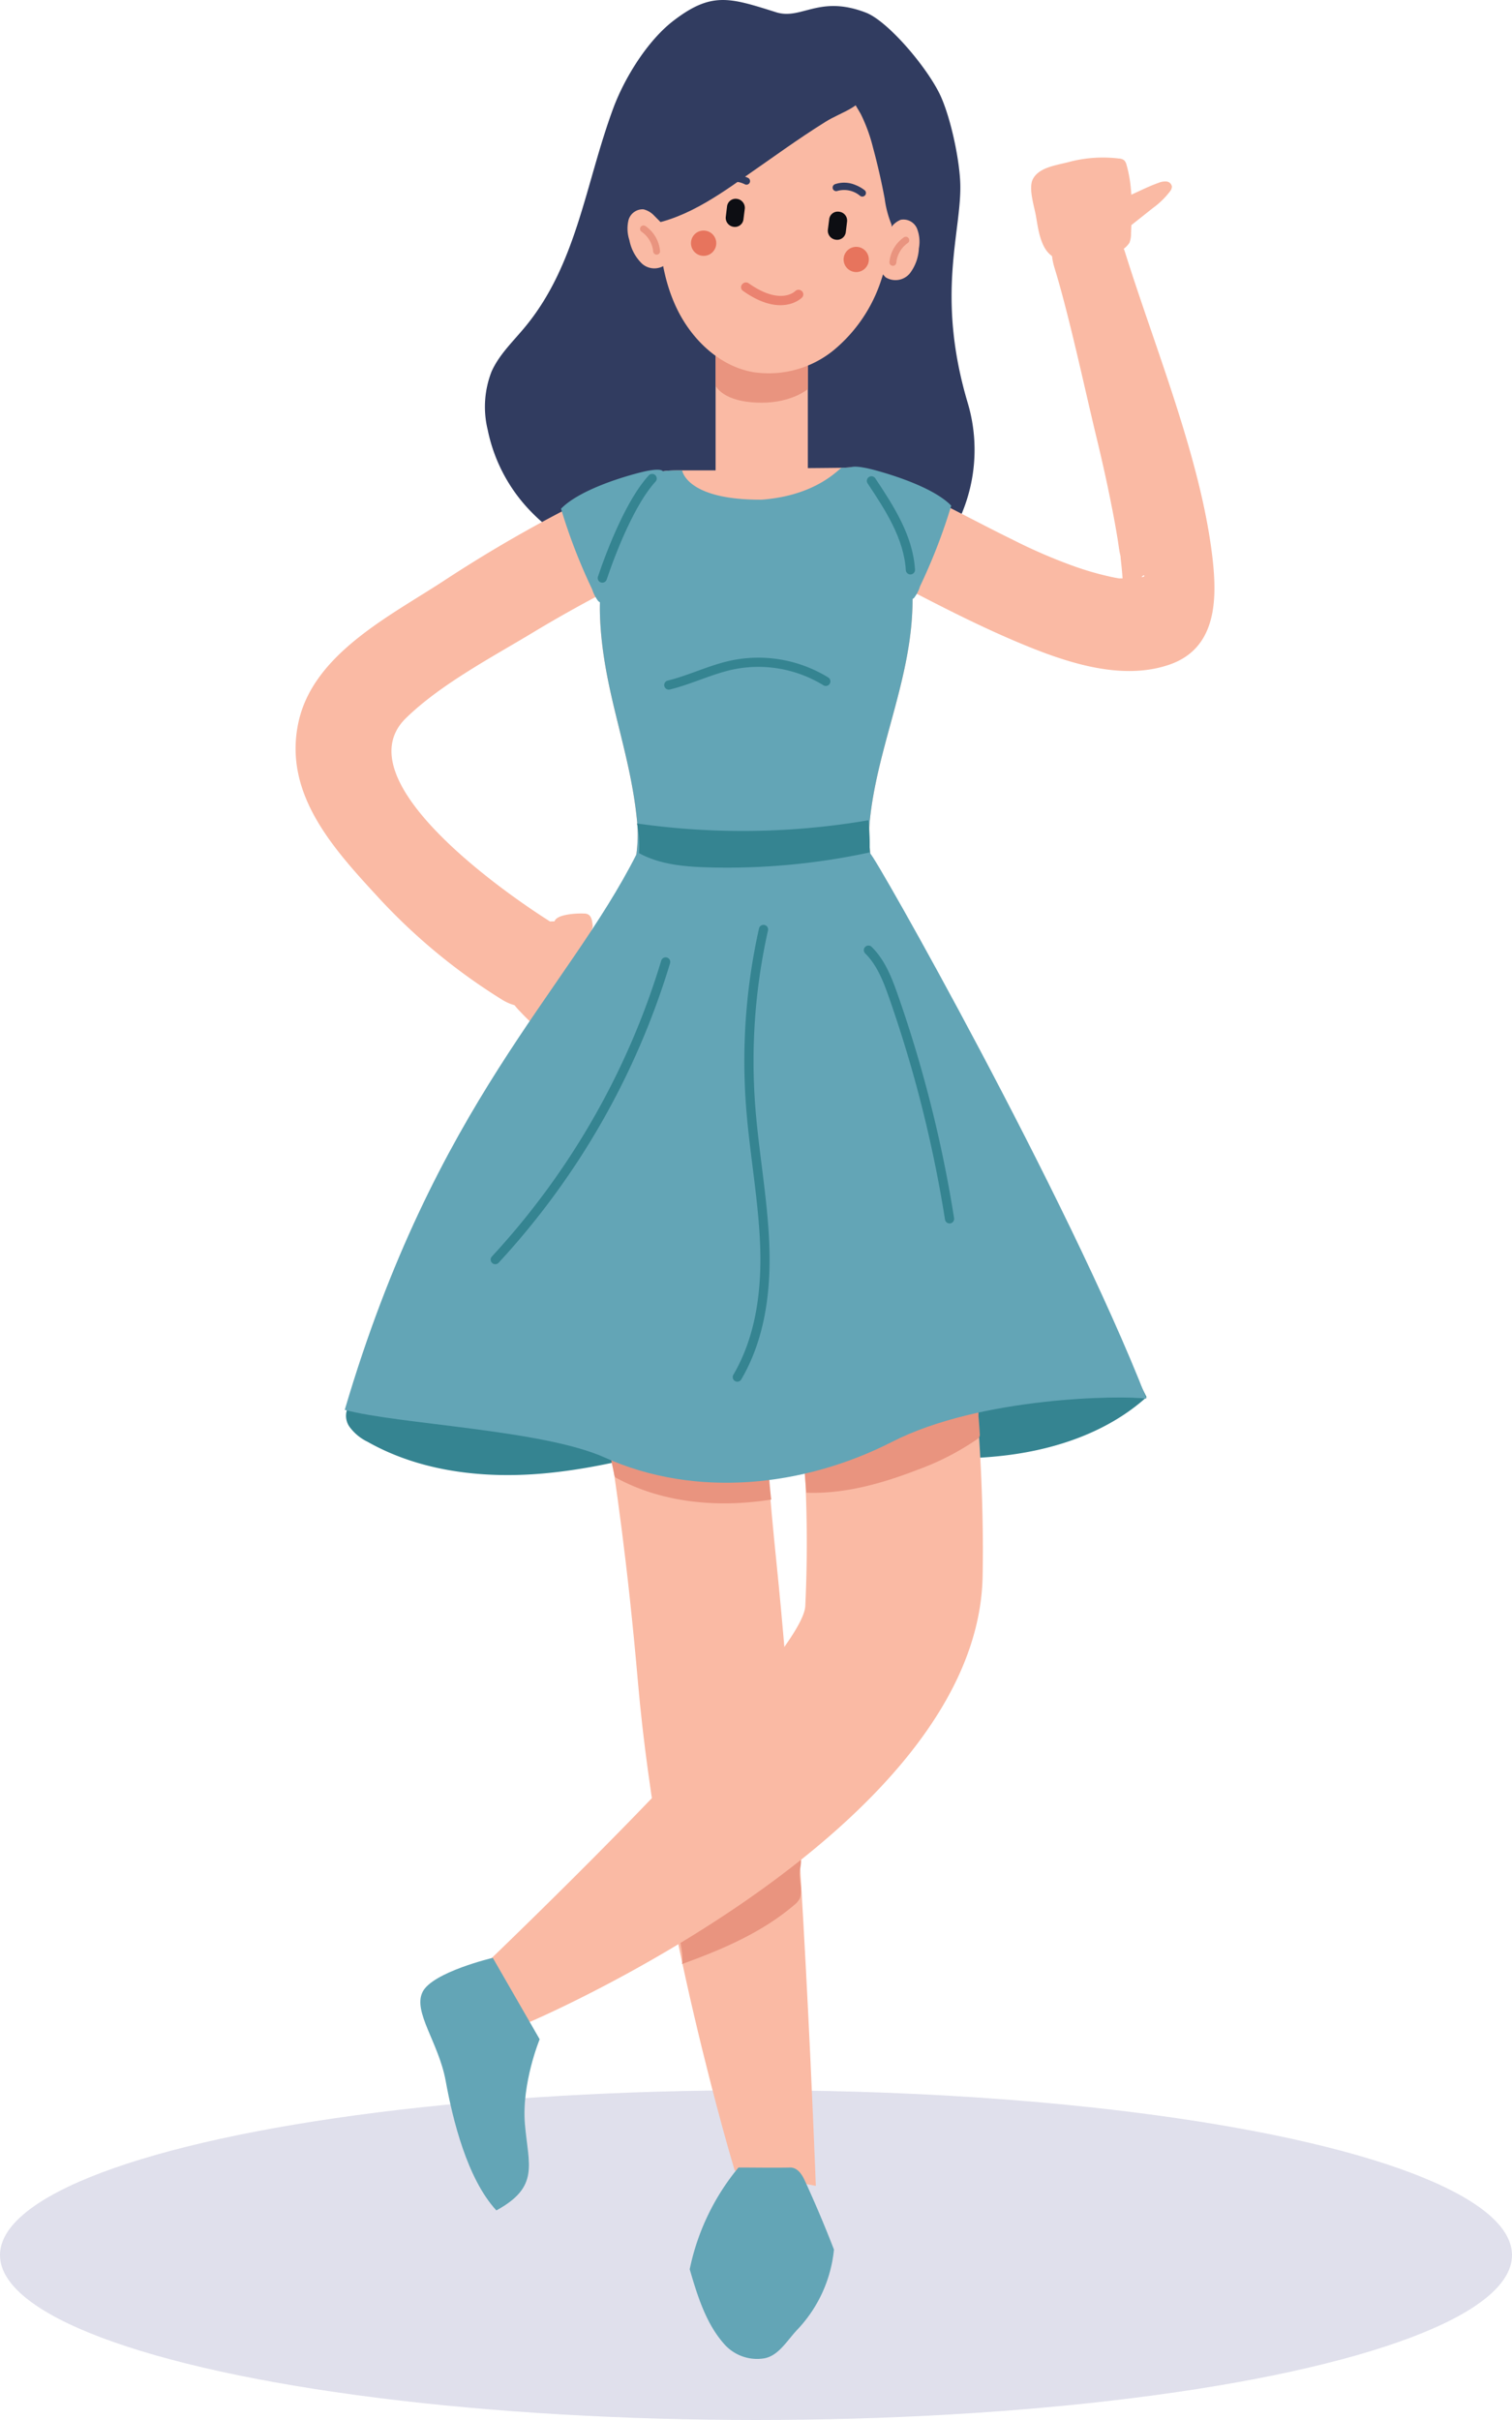 <?xml version="1.0" encoding="UTF-8"?> <svg xmlns="http://www.w3.org/2000/svg" viewBox="0 0 250 400"> <defs> <style>.cls-1{fill:#e0e0ec;}.cls-2{fill:#358491;}.cls-3,.cls-9{fill:#313c60;}.cls-4{fill:#fabaa4;}.cls-5,.cls-6{fill:#e9947f;}.cls-10,.cls-11,.cls-6,.cls-8,.cls-9{fill-rule:evenodd;}.cls-7{fill:#63a5b6;}.cls-8{fill:#e7745d;}.cls-10{fill:#0d0e13;}.cls-11{fill:#eb8370;}.cls-12{fill:none;stroke:#358491;stroke-linecap:round;stroke-miterlimit:10;stroke-width:1.52px;}</style> </defs> <g id="svg"> <ellipse class="cls-1" cx="125" cy="372.75" rx="125" ry="27.25"></ellipse> <g id="g-1"> <path class="cls-2" d="M189.58,230.93c-6.28,5.65-14.66,8.55-23.05,9.6s-16.88.4-25.31-.25c-.75-.06-1.79-.65-1.36-1.27l-1.77,1.13c-1.33-1.86-4.08-1.67-6.35-2-2.53-.38-4.89-1.67-7.44-1.82a17,17,0,0,0-5.45.9c-9.59,2.68-19.22,5.48-29.14,6.34s-20.28-.35-28.94-5.25a8,8,0,0,1-3-2.5,3.15,3.15,0,0,1,.06-3.66,4.63,4.63,0,0,1,1.65-1c3.82-1.73,7.67-3.42,11.64-4.8,9.27-3.25,19-4.84,28.81-5.88a269.69,269.69,0,0,1,69.46,1.6c6.26,1,12.6,2.18,18.26,5"></path> <path class="cls-3" d="M152.25,93.15a23.34,23.34,0,0,1-12.43,6.52,46.28,46.28,0,0,1-9.12.39,88.08,88.08,0,0,1-12.47-.86,63.65,63.65,0,0,1-15.74-5.09c-6.1-2.76-12.09-6.18-16.32-11.37a27.08,27.08,0,0,1-5.53-11.69,16,16,0,0,1,.64-9.64C82.58,58.5,85,56.29,87,53.82c8.4-10.32,9.78-23.42,14.39-35.9,1.87-5.05,5.66-11.17,9.92-14.46,6.35-4.89,9.34-3.85,17-1.44,4.22,1.34,7.11-2.93,14.87.07,3.52,1.37,9.69,8.52,12.08,13.22,1.71,3.37,3.27,10.24,3.5,14.64.41,8-4.21,18.54,1.32,36.89a27.25,27.25,0,0,1-3.27,22.25C155.56,91.1,153.92,91.47,152.25,93.15Z"></path> <path class="cls-3" d="M105.9,27.7c1.44-5.47,2.11-10.87,6.19-14.79,5.46-5.24,13.69-6.09,21.25-6.26,1.81,0,4.25,0,5.61,1.41.83.86,4.1,3.33,4.2,4.48,0,3.06-3.78,4-6.5,5.81-4.52,3-8.65,6.27-13,9.52-5.52,4.15-11.49,8.47-18.38,8.81C103.43,34.31,105.14,30.61,105.9,27.7Z"></path> <path class="cls-3" d="M144.59,22.33q1.26,4.14,2.21,8.36a17.48,17.48,0,0,0,1.69,5.13,5.34,5.34,0,0,0,4.34,2.84.85.85,0,0,0,.5-.12.93.93,0,0,0,.28-.74,19.74,19.74,0,0,0-.4-3.75c-.56-3.43-.83-6.91-1.52-10.32a23.2,23.2,0,0,0-3.95-9.56,9.44,9.44,0,0,0-3.17-2.79c-.9-.45-2.62-1.16-3.56-.44-1.93,1.46.75,4.73,1.47,6A28.35,28.35,0,0,1,144.59,22.33Z"></path> <rect class="cls-4" x="118.32" y="55.11" width="15.25" height="26.65" transform="translate(251.89 136.87) rotate(180)"></rect> <path class="cls-5" d="M118.32,63.73s1.14,2.83,7.63,2.83c5,0,7.62-2.24,7.62-2.24V55.11H118.32Z"></path> <path class="cls-4" d="M122.89,162.57s1.16,53.67,5.48,95.57,6.52,103.16,6.52,103.16l-13.41-2.54s-12.59-41.49-16-80.72-7.8-53.61-9.25-71.59c-.9-11.24,1.69-44.51,1.69-44.51Z"></path> <path class="cls-6" d="M127.54,247.86c-8.65,1.38-17.86.62-25.57-3.54a.7.7,0,0,1-.26-.19.89.89,0,0,1-.14-.35l-.7-3.34a.62.62,0,0,1,.06-.55.58.58,0,0,1,.43-.15,58.09,58.09,0,0,1,21.1,1.67,9,9,0,0,1,2.14.84,8.08,8.08,0,0,0,1.27.74c1.16.46,1.27.42,1.34,1.69C127.22,244.94,127.48,247.87,127.54,247.86Z"></path> <path class="cls-6" d="M132.24,313.78a3.14,3.14,0,0,1-.94,1.11c-5.34,4.56-11.94,7.36-18.54,9.75.39-2.21-.93-4.55-.17-6.66a6.82,6.82,0,0,1,1.51-2.19c3.48-3.85,7.39-7.47,12.13-9.61,1.8-.82,5.36-1.76,6.14.84.24.8-.16,2-.16,2.82C132.21,311.05,132.72,312.62,132.24,313.78Z"></path> <path class="cls-4" d="M151.77,164.37s11.53,54.09,10.7,96.2-74.84,73.62-74.84,73.62l-13-4.16s58-54.73,58.52-64.57a221,221,0,0,0-8.55-72.2L132,173Z"></path> <path class="cls-7" d="M89.23,337.07s-3,7.27-2.44,14,2.51,10.34-4.72,14.29c-4.85-5.27-7.22-15.05-8.38-21.41s-5.46-11.41-3.82-14.7,11.61-5.64,11.61-5.64Z"></path> <path class="cls-4" d="M145.69,46.33a25.08,25.08,0,0,1-7.89,11.59,17,17,0,0,1-13.32,3.58c-5.56-1-10.1-5.38-12.56-10.48s-3.06-10.89-3.07-16.54c0-3.42.21-6.93,1.68-10,3.18-6.68,8.54-11.28,15.86-12.34,3.22-.47,10.72.58,13.65,2.54,2.46,1.64,4,5.63,5,8.23A33.74,33.74,0,0,1,145.69,46.33Z"></path> <path class="cls-3" d="M105.5,28.42c1.62-5.43,2.48-10.79,6.69-14.57,5.63-5,13.88-5.63,21.45-5.54,1.81,0,4.24.15,5.56,1.61.8.88,4,3.46,4,4.62-.11,3.05-3.91,3.85-6.69,5.58-4.62,2.88-8.86,6-13.3,9.07-5.66,4-11.77,8.07-18.67,8.18C102.8,34.94,104.64,31.3,105.5,28.42Z"></path> <path class="cls-3" d="M144.34,24.37q1.13,4.17,1.93,8.43A17.54,17.54,0,0,0,147.79,38,5.35,5.35,0,0,0,152,41a.94.94,0,0,0,.5-.1.91.91,0,0,0,.3-.73,19.09,19.09,0,0,0-.27-3.77c-.44-3.44-.59-6.93-1.17-10.36a23.09,23.09,0,0,0-3.62-9.69,9.42,9.42,0,0,0-3.07-2.89c-.89-.49-2.58-1.25-3.54-.57-2,1.4.59,4.76,1.26,6.09A27.29,27.29,0,0,1,144.34,24.37Z"></path> <path class="cls-4" d="M108.12,35.6a3.58,3.58,0,0,0-1.73-1,2.43,2.43,0,0,0-2.48,1.81,6.09,6.09,0,0,0,.16,3.3,7.3,7.3,0,0,0,2.07,3.86,3.06,3.06,0,0,0,4,.09,3.56,3.56,0,0,0,.47-3.5c-.37-1.17-1.05-2.24-1.37-3.43"></path> <path class="cls-4" d="M147.34,37.59a3.59,3.59,0,0,1,1.58-1.26,2.44,2.44,0,0,1,2.7,1.44,6,6,0,0,1,.31,3.29,7.33,7.33,0,0,1-1.49,4.12,3.08,3.08,0,0,1-4,.66,3.54,3.54,0,0,1-1-3.4c.2-1.22.71-2.37.87-3.59"></path> <path class="cls-4" d="M99.31,103.78c-.54-7.47.55-13,5.52-20.63,1.62-2.5,2.18-3.93,3.25-4.7.87-.63,2.33-.7,4.71-.7,6.18,0,6.18,0,12.94-.07,6.2-.37,4.3-.25,13.46-.36,1.12,0,2.73-.26,3.21,0,.81.43,1,1.57,2.84,4.44,5,7.67,6.06,13.16,5.52,20.63-.82,11.38-5.77,21.86-6.94,33.2-.72,6.95,2,13.78,4.93,20.1,1.31,2.79,2.71,5.62,3,8.68.68,6.84-4.16,12.92-9.17,17.62-2.72,2.55-5.59,4.95-8.52,7.25a18.6,18.6,0,0,1-6.66,3.81,7.91,7.91,0,0,1-2.83.21,8,8,0,0,1-2.84-.21,18.56,18.56,0,0,1-6.65-3.81c-2.93-2.3-5.8-4.7-8.52-7.25-5-4.7-9.85-10.78-9.17-17.62.3-3.06,1.71-5.89,3-8.68,3-6.32,5.65-13.15,4.93-20.1C104.19,124.25,100.13,115.16,99.31,103.78Z"></path> <path class="cls-8" d="M116.53,38.12A2.09,2.09,0,1,1,114.26,40,2.08,2.08,0,0,1,116.53,38.12Z"></path> <path class="cls-8" d="M141.76,40.81a2.08,2.08,0,0,1-.38,4.15,2.08,2.08,0,1,1,.38-4.15Z"></path> <path class="cls-9" d="M142.21,32.37a4.09,4.09,0,0,0-3.75-.81.59.59,0,0,1-.76-.36.61.61,0,0,1,.37-.76,4.75,4.75,0,0,1,3.4.15,6,6,0,0,1,1.48.84.6.6,0,0,1,.1.84A.61.61,0,0,1,142.21,32.37Z"></path> <path class="cls-9" d="M123.17,30.47a4.11,4.11,0,0,0-3.84.05.6.6,0,0,1-.82-.2.61.61,0,0,1,.19-.82,4.79,4.79,0,0,1,3.35-.6,6.16,6.16,0,0,1,1.63.5.59.59,0,1,1-.51,1.07Z"></path> <path class="cls-5" d="M108.57,42.09h.05a.56.56,0,0,0,.51-.62,5.59,5.59,0,0,0-2.41-4.11.58.58,0,0,0-.79.15.58.58,0,0,0,.15.8A4.48,4.48,0,0,1,108,41.57.57.57,0,0,0,108.57,42.09Z"></path> <path class="cls-5" d="M147.63,43.94a.58.58,0,0,0,.57-.52,4.52,4.52,0,0,1,1.92-3.27.57.57,0,0,0-.64-.94,5.62,5.62,0,0,0-2.42,4.11.57.57,0,0,0,.52.61Z"></path> <path class="cls-7" d="M133.06,360.41q2.58,5.61,4.83,11.42A22.43,22.43,0,0,1,132,384.89c-1.83,1.88-3.18,4.45-5.6,4.91a7.25,7.25,0,0,1-6.76-2.47c-2.92-3.36-4.29-7.75-5.6-12.24a38.53,38.53,0,0,1,8.06-16.82c2.58,0,6,.06,8.6,0C131.8,358.29,132.54,359.27,133.06,360.41Z"></path> <path class="cls-4" d="M97.94,153.78a5.38,5.38,0,0,1,2.09,1.68c1.07,1.62.56,3.78,0,5.65l-1.72,5.78c-.64,2.19-1.61,4.7-3.81,5.3-1.94.53-3.89-.73-5.42-2.05a37.14,37.14,0,0,1-3.13-3,8.85,8.85,0,0,1-1.85-2.65c-.81-2.08-.14-4.42.58-6.53a12.38,12.38,0,0,1,1.64-3.44C88.84,151.2,94.73,152.14,97.94,153.78Z"></path> <path class="cls-4" d="M96.54,151a1.41,1.41,0,0,1,.58.09c.62.24.78,1,.85,1.68a1.21,1.21,0,0,1-.26,1.07,1.13,1.13,0,0,1-.63.17c-1.35.1-4.36.39-5.24-1C90.72,151.11,95.5,150.93,96.54,151Z"></path> <path class="cls-4" d="M110.7,92.65A222.74,222.74,0,0,0,88.53,104.3c-7,4.24-15.59,8.72-21.41,14.4-10.25,10,15.24,28.14,23.43,33.36s.61,18.37-7.66,13.1a98.19,98.19,0,0,1-20-16.46c-7.5-8.15-16.29-17.43-13.48-29.59,2.62-11.3,15.56-17.54,24.4-23.39a225.92,225.92,0,0,1,29.27-16.17c8.79-4.1,16.51,9,7.65,13.1Z"></path> <path class="cls-4" d="M146.64,79.05c7.15,2.94,13.87,6.77,20.81,10.16a88.37,88.37,0,0,0,10.27,4.43,48.86,48.86,0,0,0,5.55,1.61,21.71,21.71,0,0,0,2.25.42c-1.33-.16,1,0,1.5,0,.7,0,1.88-.27.55,0a8.84,8.84,0,0,1,1.18-.29c.73,0,.5-.6,0,0-1.27,1.74-2.57,1.92-3.27,3.63.12-.28.54-1.69.15-.28s0-.19,0-.63,0-1,0-1.47c0-1.47-.19-2.93-.34-4.4,0-.33-.08-.66-.12-1,0,.13.17,1.21,0,.3s-.26-1.7-.4-2.55q-.45-2.75-1-5.48c-.78-4-1.67-7.89-2.62-11.81-1.89-7.87-4.41-19.66-6.79-27.4-2.89-9.35,8.82-11.78,11.7-2.46C191,57.6,198.73,76.27,200.52,92.63c.75,6.85.47,14.6-7.17,17.23-8,2.75-17.2-.42-24.63-3.52-5.25-2.19-10.35-4.7-15.41-7.3-2.1-1.08-4.2-2.18-6.32-3.24-.88-.45-1.77-.89-2.66-1.31-.45-.21-3.43-1.52-1.72-.81-3.79-1.56-6.48-5-5.3-9.34,1-3.58,5.52-6.86,9.33-5.29Z"></path> <path class="cls-4" d="M191.59,30.21a2.79,2.79,0,0,1,1.3-.21,1,1,0,0,1,.88.85,1.35,1.35,0,0,1-.29.75,13.52,13.52,0,0,1-2.86,2.79L187,37.26c-1.27,1-2.76,2.09-4.36,1.81a1.27,1.27,0,0,1-.63-.26,1.4,1.4,0,0,1-.26-.34,3.45,3.45,0,0,1,.28-3.59c1.05-1.53,2.63-1.7,4.17-2.33C188,31.8,189.73,30.86,191.59,30.21Z"></path> <path class="cls-4" d="M171.31,35.83c-.29-1.71-1.33-4.75-.51-6.27,1.1-2,4-2.24,6.26-2.87A21.91,21.91,0,0,1,185,26.2a1.56,1.56,0,0,1,.87.29,1.62,1.62,0,0,1,.4.78c1.05,3.66.9,7.53.74,11.33a4.09,4.09,0,0,1-.26,1.52A3.83,3.83,0,0,1,184,41.84c-2.59.66-6.87,1.87-9.47.8C172.13,41.65,171.69,38.06,171.31,35.83Z"></path> <path class="cls-10" d="M121.84,32.87h0a1.5,1.5,0,0,1,1.31,1.61l-.23,1.82a1.42,1.42,0,0,1-1.64,1.19h0A1.5,1.5,0,0,1,120,35.88l.22-1.82A1.43,1.43,0,0,1,121.84,32.87Z"></path> <path class="cls-10" d="M138.76,35h0a1.47,1.47,0,0,1,1.3,1.6l-.22,1.82a1.44,1.44,0,0,1-1.65,1.2h0A1.5,1.5,0,0,1,136.88,38l.23-1.82A1.42,1.42,0,0,1,138.76,35Z"></path> <path class="cls-11" d="M132.59,49.2a.74.74,0,0,0,0-1.08.8.8,0,0,0-1.11,0s-2.38,2.45-7.68-1.29a.8.8,0,0,0-1.1.18.72.72,0,0,0,.14,1.06C129.25,52.64,132.58,49.21,132.59,49.2Z"></path> <path class="cls-6" d="M162,237a1,1,0,0,1-.05.48,1,1,0,0,1-.38.4,44,44,0,0,1-9.91,5.08c-5.86,2.26-12.05,4-18.33,3.77l-.57-6.62a5.64,5.64,0,0,1,.09-2.09,4.47,4.47,0,0,1,2.11-2.35,17.67,17.67,0,0,1,4.14-1.72c5.74-1.69,11.77-2,17.74-2.38,1-.06,4.11-.58,4.72.52a5.65,5.65,0,0,1,.22,1.93C161.87,235,161.94,236,162,237Z"></path> <path class="cls-7" d="M189.56,231.19c-4-.58-27.43-.34-42.06,7.13S115,247.67,100,240.92c-10.26-4.62-34-5.48-43-7.88,15-50.86,36.72-69,48.27-91.9,11.8,1,26.82.44,38.65,0C144.49,141.12,176.54,197.8,189.56,231.19Z"></path> <path class="cls-7" d="M99.31,103.78c-.54-7.47.55-13,5.52-20.63,1.62-2.5,2.18-3.93,3.25-4.7.87-.63,2.33-.7,4.71-.7,0,0,.67,4.92,13.16,4.84,9.3-.7,12.83-5.26,13.24-5.27,1.12,0,2.73-.26,3.21,0,.81.43,1,1.57,2.84,4.44,5,7.67,6.06,13.16,5.52,20.63-.82,11.38-5.77,21.86-6.94,33.2-.72,6.95,2,13.78,4.93,20.1,1.31,2.79,2.71,5.62,3,8.68.68,6.84-4.16,12.92-9.17,17.62-2.72,2.55-5.59,4.95-8.52,7.25a18.6,18.6,0,0,1-6.66,3.81,7.91,7.91,0,0,1-2.83.21,8,8,0,0,1-2.84-.21,18.56,18.56,0,0,1-6.65-3.81c-2.93-2.3-5.8-4.7-8.52-7.25-5-4.7-9.85-10.78-9.17-17.62.3-3.06,1.71-5.89,3-8.68,3-6.32,5.65-13.15,4.93-20.1C104.19,124.25,100.13,115.16,99.31,103.78Z"></path> <path class="cls-2" d="M105.33,136.11a17.91,17.91,0,0,1,.32,4.9c3.45,1.89,7.52,2.25,11.46,2.36a111.58,111.58,0,0,0,26.66-2.47,35,35,0,0,0-.19-5.32A123.31,123.31,0,0,1,105.33,136.11Z"></path> <path class="cls-7" d="M92.76,84.09a93.52,93.52,0,0,0,5.15,13.32,6.35,6.35,0,0,0,1,1.94,3.28,3.28,0,0,0,3.9.23,8.08,8.08,0,0,0,2.71-3.16,33.69,33.69,0,0,0,4.24-15c0-.84.37-2.8-.13-3.5s-3.49.1-4.29.31C100.66,79.48,95.21,81.56,92.76,84.09Z"></path> <path class="cls-7" d="M157.28,83.58a93.86,93.86,0,0,1-5.15,13.31,6,6,0,0,1-1,1.94,3.28,3.28,0,0,1-3.9.24,8.16,8.16,0,0,1-2.71-3.16,33.7,33.7,0,0,1-4.24-15c0-.83-.37-2.79.13-3.49s3.5.09,4.29.3C149.38,79,154.83,81.05,157.28,83.58Z"></path> <path class="cls-12" d="M107.83,79.09c-3.43,3.69-6.64,11.68-8.24,16.46"></path> <path class="cls-12" d="M144.09,79.48c3,4.51,6.11,9.3,6.44,14.71"></path> <path class="cls-12" d="M136.54,112.62a21.31,21.31,0,0,0-15.47-2.71c-3.59.76-6.93,2.45-10.49,3.32"></path> <path class="cls-12" d="M143.59,157.05c2.12,2.09,3.22,5,4.19,7.78A210.94,210.94,0,0,1,157,201.46"></path> <path class="cls-12" d="M126.24,153.63a99.53,99.53,0,0,0-2.13,29.16c.57,7.6,2,15.12,2.32,22.74s-.66,15.52-4.52,22.09"></path> <path class="cls-12" d="M110.06,159a126.26,126.26,0,0,1-28.17,49.2"></path> </g> </g> </svg> 